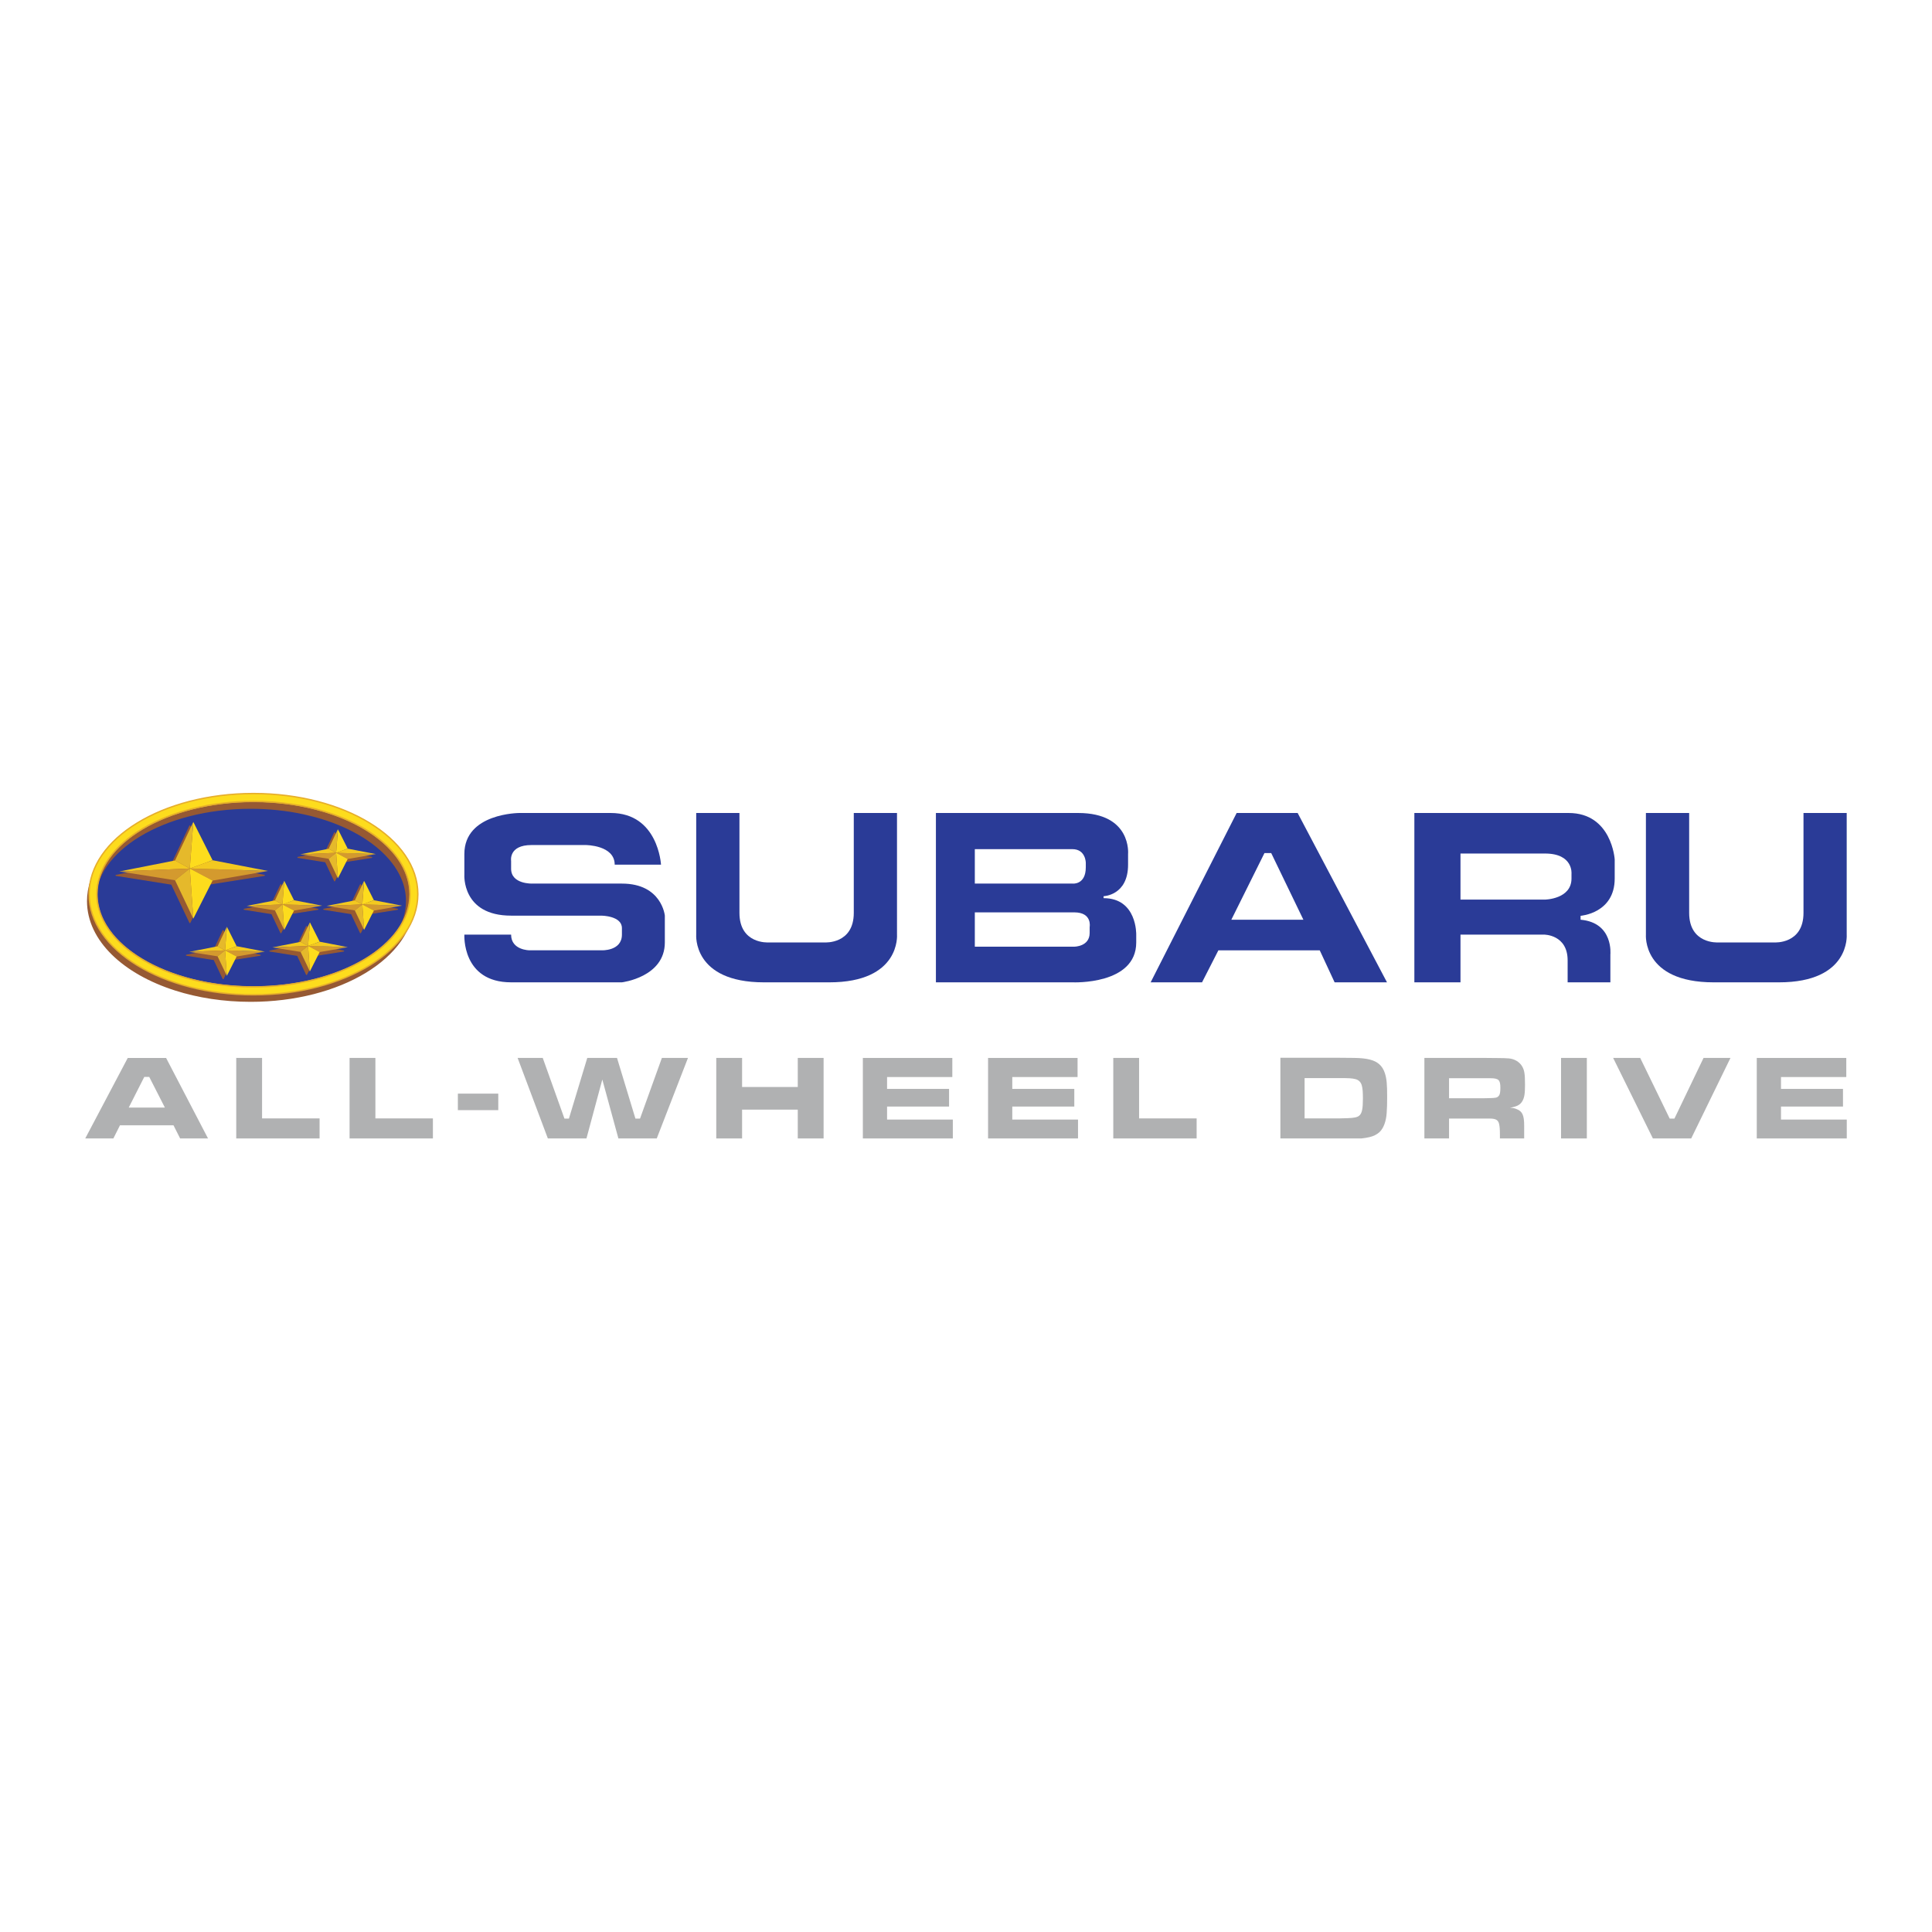 <?xml version="1.0" encoding="utf-8"?>
<!-- Generator: Adobe Illustrator 13.0.0, SVG Export Plug-In . SVG Version: 6.00 Build 14948)  -->
<!DOCTYPE svg PUBLIC "-//W3C//DTD SVG 1.0//EN" "http://www.w3.org/TR/2001/REC-SVG-20010904/DTD/svg10.dtd">
<svg version="1.0" id="Layer_1" xmlns="http://www.w3.org/2000/svg" xmlns:xlink="http://www.w3.org/1999/xlink" x="0px" y="0px"
	 width="192.756px" height="192.756px" viewBox="0 0 192.756 192.756" enable-background="new 0 0 192.756 192.756"
	 xml:space="preserve">
<g>
	<polygon fill-rule="evenodd" clip-rule="evenodd" fill="#FFFFFF" points="0,0 192.756,0 192.756,192.756 0,192.756 0,0 	"/>
	<path fill-rule="evenodd" clip-rule="evenodd" fill="#2A3B97" d="M40.516,87.73c-1.632-4.269-7.953-7.454-15.505-7.454
		c-8.79,0-15.914,4.313-15.914,9.631c0,3.702,3.453,6.916,8.514,8.527c2.209,0.705,4.727,1.103,7.399,1.103
		c8.788,0,15.912-4.311,15.912-9.629C40.923,89.16,40.784,88.43,40.516,87.73L40.516,87.73z"/>
	<path fill="none" stroke="#965933" stroke-width="0.834" stroke-miterlimit="2.613" d="M40.516,87.73
		c-1.632-4.269-7.953-7.454-15.505-7.454c-8.79,0-15.914,4.313-15.914,9.631c0,3.702,3.453,6.916,8.514,8.526
		c2.209,0.705,4.727,1.103,7.399,1.103c8.788,0,15.912-4.311,15.912-9.629C40.923,89.16,40.784,88.43,40.516,87.73L40.516,87.73z"/>
	<path fill-rule="evenodd" clip-rule="evenodd" fill="#2A3B97" d="M62.048,92.593c0-1.223-2.028-1.239-2.028-1.239s-4.087,0-9.028,0
		c-4.936,0-4.663-4.093-4.663-4.093s0,0.686,0-2.056c0-4.093,5.495-4.093,5.495-4.093c4.059,0,4.36,0,9.109,0
		c4.743,0,5.016,5.155,5.016,5.155h-4.62c0-1.957-2.889-1.957-2.889-1.957s-3.116,0-5.417,0c-2.3,0-2.03,1.582-2.03,1.582
		s0-0.879,0,0.782c0,1.566,2.127,1.482,2.127,1.482h8.929c3.981,0,4.282,3.198,4.282,3.198s0-0.799,0,2.672
		c0,3.474-4.282,3.981-4.282,3.981s-6.115,0-11.056,0c-4.936,0-4.663-4.761-4.663-4.761h4.663c0,1.566,1.838,1.566,1.838,1.566
		s4.793,0,7.19,0c0,0,2.028,0.097,2.028-1.566V92.593L62.048,92.593z"/>
	<path fill-rule="evenodd" clip-rule="evenodd" fill="#2A3B97" d="M69.461,81.112v12.135c0,0-0.383,4.761,6.76,4.761h6.516
		c7.143,0,6.757-4.761,6.757-4.761V81.112h-4.312c0,0,0,6.441,0,9.964c0,3.133-2.876,2.951-2.876,2.951h-5.655
		c0,0-2.876,0.182-2.876-2.951c0-3.522,0-9.964,0-9.964H69.461L69.461,81.112z"/>
	<path fill-rule="evenodd" clip-rule="evenodd" fill="#2A3B97" d="M177.487,98.008c7.143,0,6.759-4.761,6.759-4.761V81.112h-4.311
		c0,0,0,6.441,0,9.964c0,3.133-2.877,2.951-2.877,2.951h-5.657c0,0-2.873,0.182-2.873-2.951c0-3.522,0-9.964,0-9.964h-4.315v12.135
		c0,0-0.385,4.761,6.758,4.761H177.487L177.487,98.008z"/>
	<path fill-rule="evenodd" clip-rule="evenodd" fill="#2A3B97" d="M107.562,81.112c5.369,0,4.986,4.093,4.986,4.093v1.062
		c0,3.083-2.445,3.147-2.445,3.147v0.195c3.354,0,3.259,3.638,3.259,3.638v0.78c0,4.256-6.327,3.981-6.327,3.981H93.376V81.112
		C93.376,81.112,102.193,81.112,107.562,81.112L107.562,81.112z M97.258,84.72v3.436h9.777c0,0,1.295,0.131,1.295-1.627v-0.442
		c0,0,0-1.367-1.34-1.367C105.646,84.72,97.258,84.72,97.258,84.72L97.258,84.72z M97.258,91.027v3.423h9.923
		c0,0,1.534,0,1.534-1.367v-0.586c0,0,0.287-1.47-1.534-1.47C105.358,91.027,97.258,91.027,97.258,91.027L97.258,91.027z"/>
	<path fill-rule="evenodd" clip-rule="evenodd" fill="#2A3B97" d="M114.799,98.008l8.582-16.896h6.085l8.914,16.896h-5.225
		l-1.485-3.195h-10.111l-1.632,3.195H114.799L114.799,98.008z M126.828,85.109h-0.671l-3.307,6.653h7.19L126.828,85.109
		L126.828,85.109z"/>
	<path fill-rule="evenodd" clip-rule="evenodd" fill="#2A3B97" d="M156.498,81.112c4.312,0,4.601,4.632,4.601,4.632v1.908
		c0,3.474-3.404,3.718-3.404,3.718v0.391c3.309,0.292,2.972,3.472,2.972,3.472v2.774h-4.264V95.82c0-2.589-2.35-2.573-2.35-2.573
		h-8.34v4.761h-4.602V81.112C141.111,81.112,152.183,81.112,156.498,81.112L156.498,81.112z M145.713,85.157v4.597h8.434
		c0,0,2.641-0.045,2.641-2.102v-0.488c0,0,0.189-2.007-2.641-2.007C151.321,85.157,145.713,85.157,145.713,85.157L145.713,85.157z"
		/>
	<polygon fill-rule="evenodd" clip-rule="evenodd" fill="#965933" points="18.944,82.396 17.123,86.242 11.577,87.336 
		17.123,88.215 18.944,92.049 20.835,88.215 26.375,87.336 20.835,86.242 18.944,82.396 	"/>
	<polygon fill="none" stroke="#965933" stroke-width="0.102" stroke-linejoin="round" stroke-miterlimit="2.613" points="
		18.944,82.396 17.123,86.242 11.577,87.336 17.123,88.215 18.944,92.049 20.835,88.215 26.375,87.336 20.835,86.242 18.944,82.396 
			"/>
	<polygon fill-rule="evenodd" clip-rule="evenodd" fill="#965933" points="33.384,83.087 32.48,85 29.723,85.543 32.48,85.982 
		33.384,87.886 34.326,85.982 37.082,85.543 34.326,85 33.384,83.087 	"/>
	<polygon fill="none" stroke="#965933" stroke-width="0.102" stroke-linejoin="round" stroke-miterlimit="2.613" points="
		33.384,83.087 32.48,85 29.723,85.543 32.48,85.982 33.384,87.886 34.326,85.982 37.082,85.543 34.326,85 33.384,83.087 	"/>
	<polygon fill-rule="evenodd" clip-rule="evenodd" fill="#965933" points="35.966,88.261 35.06,90.175 32.301,90.719 35.06,91.156 
		35.966,93.062 36.905,91.156 39.66,90.719 36.905,90.175 35.966,88.261 	"/>
	<polygon fill="none" stroke="#965933" stroke-width="0.102" stroke-linejoin="round" stroke-miterlimit="2.613" points="
		35.966,88.261 35.06,90.175 32.301,90.719 35.06,91.156 35.966,93.062 36.905,91.156 39.66,90.719 36.905,90.175 35.966,88.261 	
		"/>
	<polygon fill-rule="evenodd" clip-rule="evenodd" fill="#965933" points="28.024,88.261 27.117,90.175 24.359,90.719 
		27.117,91.156 28.024,93.062 28.963,91.156 31.718,90.719 28.963,90.175 28.024,88.261 	"/>
	<polygon fill="none" stroke="#965933" stroke-width="0.102" stroke-linejoin="round" stroke-miterlimit="2.613" points="
		28.024,88.261 27.117,90.175 24.359,90.719 27.117,91.156 28.024,93.062 28.963,91.156 31.718,90.719 28.963,90.175 28.024,88.261 
			"/>
	<polygon fill-rule="evenodd" clip-rule="evenodd" fill="#965933" points="30.584,92.432 29.683,94.343 26.921,94.887 
		29.683,95.322 30.584,97.227 31.525,95.322 34.281,94.887 31.525,94.343 30.584,92.432 	"/>
	<polygon fill="none" stroke="#965933" stroke-width="0.102" stroke-linejoin="round" stroke-miterlimit="2.613" points="
		30.584,92.432 29.683,94.343 26.921,94.887 29.683,95.322 30.584,97.227 31.525,95.322 34.281,94.887 31.525,94.343 30.584,92.432 
			"/>
	<polygon fill-rule="evenodd" clip-rule="evenodd" fill="#965933" points="22.264,92.848 21.36,94.758 18.602,95.303 21.36,95.74 
		22.264,97.646 23.206,95.74 25.961,95.303 23.206,94.758 22.264,92.848 	"/>
	<polygon fill="none" stroke="#965933" stroke-width="0.102" stroke-linejoin="round" stroke-miterlimit="2.613" points="
		22.264,92.848 21.36,94.758 18.602,95.303 21.36,95.74 22.264,97.646 23.206,95.74 25.961,95.303 23.206,94.758 22.264,92.848 	"/>
	<path fill="none" stroke="#FDDC1D" stroke-width="0.834" stroke-miterlimit="2.613" d="M25.287,79.598
		c-8.833,0-15.995,4.302-15.995,9.612c0,5.313,7.162,9.617,15.995,9.617c8.836,0,15.997-4.304,15.997-9.617
		C41.284,83.9,34.123,79.598,25.287,79.598L25.287,79.598L25.287,79.598z"/>
	<path fill="none" stroke="#E6AE2B" stroke-width="0.139" stroke-miterlimit="2.613" d="M37.865,83.728
		c-2.844-2.287-7.418-3.769-12.578-3.769c-8.622,0-15.612,4.142-15.612,9.25c0,1.445,0.556,2.81,1.549,4.026
		c2.528,3.096,7.875,5.228,14.063,5.228c8.625,0,15.614-4.142,15.614-9.254C40.901,87.159,39.773,85.261,37.865,83.728
		 M37.865,83.728L37.865,83.728 M25.287,79.171c-9.055,0-16.399,4.495-16.399,10.039c0,5.546,7.344,10.041,16.399,10.041
		c9.058,0,16.4-4.495,16.4-10.041C41.688,83.667,34.345,79.171,25.287,79.171L25.287,79.171L25.287,79.171z"/>
	<polygon fill-rule="evenodd" clip-rule="evenodd" fill="#FDDC1D" points="19.287,82.005 21.21,85.827 18.934,86.65 19.287,82.005 	
		"/>
	<polygon fill-rule="evenodd" clip-rule="evenodd" fill="#E5B92B" points="19.287,82.005 17.465,85.849 18.934,86.65 19.287,82.005 
			"/>
	<polygon fill-rule="evenodd" clip-rule="evenodd" fill="#F3C920" points="17.465,85.849 11.917,86.942 18.934,86.65 17.465,85.849 
			"/>
	<polygon fill-rule="evenodd" clip-rule="evenodd" fill="#D49A2E" points="26.721,86.899 21.208,87.856 18.934,86.65 26.721,86.899 
			"/>
	<polygon fill-rule="evenodd" clip-rule="evenodd" fill="#FDDC1D" points="19.287,91.654 21.208,87.856 18.934,86.65 19.287,91.654 
			"/>
	<polygon fill-rule="evenodd" clip-rule="evenodd" fill="#D49A2E" points="18.934,86.65 17.465,87.824 11.917,86.942 18.934,86.65 	
		"/>
	<polygon fill-rule="evenodd" clip-rule="evenodd" fill="#F3C920" points="26.743,86.896 21.21,85.827 18.953,86.645 26.743,86.896 
			"/>
	<polygon fill-rule="evenodd" clip-rule="evenodd" fill="#E5B92B" points="19.287,91.654 17.465,87.824 18.934,86.65 19.287,91.654 
			"/>
	<polygon fill-rule="evenodd" clip-rule="evenodd" fill="#FDDC1D" points="22.639,92.469 23.61,94.402 22.454,94.818 22.639,92.469 
			"/>
	<polygon fill-rule="evenodd" clip-rule="evenodd" fill="#E5B92B" points="22.633,92.458 21.708,94.411 22.454,94.818 
		22.633,92.458 	"/>
	<polygon fill-rule="evenodd" clip-rule="evenodd" fill="#F3C920" points="21.708,94.411 18.891,94.967 22.454,94.818 
		21.708,94.411 	"/>
	<polygon fill-rule="evenodd" clip-rule="evenodd" fill="#D49A2E" points="26.408,94.944 23.61,95.432 22.454,94.818 26.408,94.944 
			"/>
	<polygon fill-rule="evenodd" clip-rule="evenodd" fill="#FDDC1D" points="22.633,97.361 23.61,95.432 22.454,94.818 22.633,97.361 
			"/>
	<polygon fill-rule="evenodd" clip-rule="evenodd" fill="#D49A2E" points="22.454,94.818 21.708,95.415 18.891,94.967 
		22.454,94.818 	"/>
	<polygon fill-rule="evenodd" clip-rule="evenodd" fill="#F3C920" points="26.421,94.944 23.61,94.402 22.462,94.815 26.421,94.944 
			"/>
	<polygon fill-rule="evenodd" clip-rule="evenodd" fill="#E5B92B" points="22.633,97.361 21.708,95.415 22.454,94.818 
		22.633,97.361 	"/>
	<polygon fill-rule="evenodd" clip-rule="evenodd" fill="#F3C920" points="27.435,89.83 24.615,90.384 28.179,90.237 27.435,89.83 	
		"/>
	<polygon fill-rule="evenodd" clip-rule="evenodd" fill="#D49A2E" points="32.132,90.36 29.334,90.848 28.179,90.237 32.132,90.36 	
		"/>
	<polygon fill-rule="evenodd" clip-rule="evenodd" fill="#FDDC1D" points="28.358,92.778 29.334,90.848 28.179,90.237 
		28.358,92.778 	"/>
	<polygon fill-rule="evenodd" clip-rule="evenodd" fill="#D49A2E" points="28.179,90.237 27.435,90.832 24.615,90.384 
		28.179,90.237 	"/>
	<polygon fill-rule="evenodd" clip-rule="evenodd" fill="#F3C920" points="32.146,90.36 29.334,89.818 28.189,90.231 32.146,90.36 	
		"/>
	<polygon fill-rule="evenodd" clip-rule="evenodd" fill="#E5B92B" points="28.358,92.778 27.435,90.832 28.179,90.237 
		28.358,92.778 	"/>
	<polygon fill-rule="evenodd" clip-rule="evenodd" fill="#FDDC1D" points="28.358,87.875 29.334,89.818 28.179,90.237 
		28.358,87.875 	"/>
	<polygon fill-rule="evenodd" clip-rule="evenodd" fill="#E5B92B" points="28.358,87.875 27.435,89.83 28.179,90.237 28.358,87.875 
			"/>
	<polygon fill-rule="evenodd" clip-rule="evenodd" fill="#FDDC1D" points="36.333,87.886 37.303,89.818 36.147,90.237 
		36.333,87.886 	"/>
	<polygon fill-rule="evenodd" clip-rule="evenodd" fill="#E5B92B" points="36.327,87.875 35.401,89.83 36.147,90.237 36.327,87.875 
			"/>
	<polygon fill-rule="evenodd" clip-rule="evenodd" fill="#F3C920" points="35.401,89.83 32.584,90.384 36.147,90.237 35.401,89.83 	
		"/>
	<polygon fill-rule="evenodd" clip-rule="evenodd" fill="#D49A2E" points="40.102,90.36 37.301,90.848 36.147,90.237 40.102,90.36 	
		"/>
	<polygon fill-rule="evenodd" clip-rule="evenodd" fill="#FDDC1D" points="36.327,92.778 37.301,90.848 36.147,90.237 
		36.327,92.778 	"/>
	<polygon fill-rule="evenodd" clip-rule="evenodd" fill="#D49A2E" points="36.147,90.237 35.401,90.832 32.584,90.384 
		36.147,90.237 	"/>
	<polygon fill-rule="evenodd" clip-rule="evenodd" fill="#F3C920" points="40.115,90.36 37.303,89.818 36.159,90.231 40.115,90.36 	
		"/>
	<polygon fill-rule="evenodd" clip-rule="evenodd" fill="#E5B92B" points="36.327,92.778 35.401,90.832 36.147,90.237 
		36.327,92.778 	"/>
	<polygon fill-rule="evenodd" clip-rule="evenodd" fill="#FDDC1D" points="33.719,82.736 34.69,84.669 33.534,85.087 33.719,82.736 
			"/>
	<polygon fill-rule="evenodd" clip-rule="evenodd" fill="#E5B92B" points="33.713,82.726 32.789,84.68 33.534,85.087 33.713,82.726 
			"/>
	<polygon fill-rule="evenodd" clip-rule="evenodd" fill="#F3C920" points="32.789,84.68 29.971,85.235 33.534,85.087 32.789,84.68 	
		"/>
	<polygon fill-rule="evenodd" clip-rule="evenodd" fill="#D49A2E" points="37.488,85.214 34.69,85.701 33.534,85.087 37.488,85.214 
			"/>
	<polygon fill-rule="evenodd" clip-rule="evenodd" fill="#FDDC1D" points="33.713,87.631 34.69,85.701 33.534,85.087 33.713,87.631 
			"/>
	<polygon fill-rule="evenodd" clip-rule="evenodd" fill="#D49A2E" points="33.534,85.087 32.789,85.682 29.971,85.235 
		33.534,85.087 	"/>
	<polygon fill-rule="evenodd" clip-rule="evenodd" fill="#F3C920" points="37.501,85.214 34.69,84.669 33.545,85.084 37.501,85.214 
			"/>
	<polygon fill-rule="evenodd" clip-rule="evenodd" fill="#E5B92B" points="33.713,87.631 32.789,85.682 33.534,85.087 
		33.713,87.631 	"/>
	<polygon fill-rule="evenodd" clip-rule="evenodd" fill="#FDDC1D" points="30.92,92.025 31.892,93.955 30.736,94.373 30.92,92.025 	
		"/>
	<polygon fill-rule="evenodd" clip-rule="evenodd" fill="#E5B92B" points="30.916,92.014 29.989,93.968 30.736,94.373 
		30.916,92.014 	"/>
	<polygon fill-rule="evenodd" clip-rule="evenodd" fill="#F3C920" points="29.989,93.968 27.173,94.523 30.736,94.373 
		29.989,93.968 	"/>
	<polygon fill-rule="evenodd" clip-rule="evenodd" fill="#D49A2E" points="34.69,94.501 31.892,94.989 30.736,94.373 34.69,94.501 	
		"/>
	<polygon fill-rule="evenodd" clip-rule="evenodd" fill="#FDDC1D" points="30.916,96.917 31.892,94.989 30.736,94.373 
		30.916,96.917 	"/>
	<polygon fill-rule="evenodd" clip-rule="evenodd" fill="#D49A2E" points="30.736,94.373 29.989,94.971 27.173,94.523 
		30.736,94.373 	"/>
	<polygon fill-rule="evenodd" clip-rule="evenodd" fill="#F3C920" points="34.703,94.499 31.892,93.955 30.747,94.373 
		34.703,94.499 	"/>
	<polygon fill-rule="evenodd" clip-rule="evenodd" fill="#E5B92B" points="30.916,96.917 29.989,94.971 30.736,94.373 
		30.916,96.917 	"/>
	<path fill-rule="evenodd" clip-rule="evenodd" fill="#B0B1B2" d="M16.451,110.504h-3.608l1.552-3.061h0.494L16.451,110.504
		L16.451,110.504z M20.755,113.584h-2.783l-0.662-1.313h-5.34l-0.659,1.313H8.504l4.242-8.033h3.825L20.755,113.584L20.755,113.584z
		"/>
	<polygon fill-rule="evenodd" clip-rule="evenodd" fill="#B0B1B2" points="23.57,113.584 23.57,105.548 26.146,105.548 
		26.146,111.584 31.884,111.584 31.884,113.584 23.57,113.584 	"/>
	<polygon fill-rule="evenodd" clip-rule="evenodd" fill="#B0B1B2" points="34.877,113.584 34.877,105.548 37.453,105.548 
		37.453,111.584 43.191,111.584 43.191,113.584 34.877,113.584 	"/>
	<polygon fill-rule="evenodd" clip-rule="evenodd" fill="#B0B1B2" points="45.682,109.112 49.713,109.112 49.713,110.759 
		45.682,110.759 45.682,109.112 	"/>
	<polygon fill-rule="evenodd" clip-rule="evenodd" fill="#B0B1B2" points="61.698,113.584 60.093,107.705 58.511,113.584 
		54.66,113.584 51.642,105.548 54.149,105.548 56.315,111.601 56.762,111.601 58.592,105.548 61.559,105.548 63.396,111.601 
		63.856,111.601 66.037,105.548 68.64,105.548 65.524,113.584 61.698,113.584 	"/>
	<polygon fill-rule="evenodd" clip-rule="evenodd" fill="#B0B1B2" points="79.594,113.584 79.594,110.708 74.038,110.708 
		74.038,113.584 71.462,113.584 71.462,105.548 74.038,105.548 74.038,108.45 79.594,108.45 79.594,105.548 82.17,105.548 
		82.17,113.584 79.594,113.584 	"/>
	<polygon fill-rule="evenodd" clip-rule="evenodd" fill="#B0B1B2" points="86.087,113.584 86.087,105.551 95.013,105.551 
		95.013,107.456 88.503,107.456 88.503,108.639 94.688,108.639 94.688,110.402 88.503,110.402 88.503,111.699 95.064,111.699 
		95.064,113.584 86.087,113.584 	"/>
	<polygon fill-rule="evenodd" clip-rule="evenodd" fill="#B0B1B2" points="98.58,113.584 98.58,105.551 107.509,105.551 
		107.509,107.456 100.995,107.456 100.995,108.639 107.183,108.639 107.183,110.402 100.995,110.402 100.995,111.699 
		107.554,111.699 107.554,113.584 98.58,113.584 	"/>
	<polygon fill-rule="evenodd" clip-rule="evenodd" fill="#B0B1B2" points="111.072,113.584 111.072,105.548 113.648,105.548 
		113.648,111.584 119.389,111.584 119.389,113.584 111.072,113.584 	"/>
	<path fill-rule="evenodd" clip-rule="evenodd" fill="#B0B1B2" d="M135.978,109.622c0,1.011-0.097,1.461-0.361,1.681
		c-0.195,0.171-0.511,0.233-1.166,0.257c-0.34,0.011-0.632,0.024-0.861,0.024h-3.43v-4.023h3.405c0.995,0,1.321,0.014,1.65,0.1
		c0.329,0.072,0.557,0.292,0.652,0.633C135.953,108.612,135.978,108.976,135.978,109.622L135.978,109.622z M135.813,113.584h-8.069
		v-8.05h5.82c0.826,0,1.349,0.014,1.578,0.014c1.26,0.024,1.975,0.206,2.456,0.619c0.24,0.203,0.449,0.522,0.569,0.897
		c0.182,0.572,0.23,1.072,0.23,2.41c0,0.598-0.014,1.124-0.049,1.585c-0.058,0.841-0.315,1.517-0.725,1.902
		c-0.257,0.231-0.594,0.399-0.971,0.485C136.375,113.51,136.127,113.555,135.813,113.584L135.813,113.584z"/>
	<path fill-rule="evenodd" clip-rule="evenodd" fill="#B0B1B2" d="M149.692,108.536c0,0.438-0.045,0.682-0.168,0.805
		c-0.155,0.183-0.289,0.206-0.953,0.22l-0.546,0.011h-3.453v-1.997h4.108C149.524,107.574,149.692,107.746,149.692,108.536
		L149.692,108.536z M152.068,113.584h-2.421V113.2c0-0.541-0.027-0.785-0.072-1.023c-0.089-0.435-0.329-0.579-0.972-0.579h-4.031
		v1.986h-2.461v-8.036h5.941l1.316,0.013c0.495,0,0.893,0.012,1.161,0.035c0.569,0.051,1.064,0.341,1.332,0.791
		c0.229,0.387,0.289,0.774,0.289,1.831c0,0.903-0.06,1.278-0.265,1.644c-0.22,0.377-0.557,0.546-1.236,0.656
		c0.326,0.024,0.449,0.048,0.655,0.134c0.581,0.221,0.763,0.606,0.763,1.67V113.584L152.068,113.584z"/>
	<polygon fill-rule="evenodd" clip-rule="evenodd" fill="#B0B1B2" points="155.746,105.548 158.319,105.548 158.319,113.584 
		155.746,113.584 155.746,105.548 	"/>
	<polygon fill-rule="evenodd" clip-rule="evenodd" fill="#B0B1B2" points="164.91,113.584 160.944,105.548 163.643,105.548 
		166.586,111.601 167.059,111.601 169.964,105.548 172.65,105.548 168.732,113.584 164.91,113.584 	"/>
	<polygon fill-rule="evenodd" clip-rule="evenodd" fill="#B0B1B2" points="175.274,113.584 175.274,105.551 184.204,105.551 
		184.204,107.456 177.69,107.456 177.69,108.639 183.875,108.639 183.875,110.402 177.69,110.402 177.69,111.699 184.252,111.699 
		184.252,113.584 175.274,113.584 	"/>
</g>
</svg>
